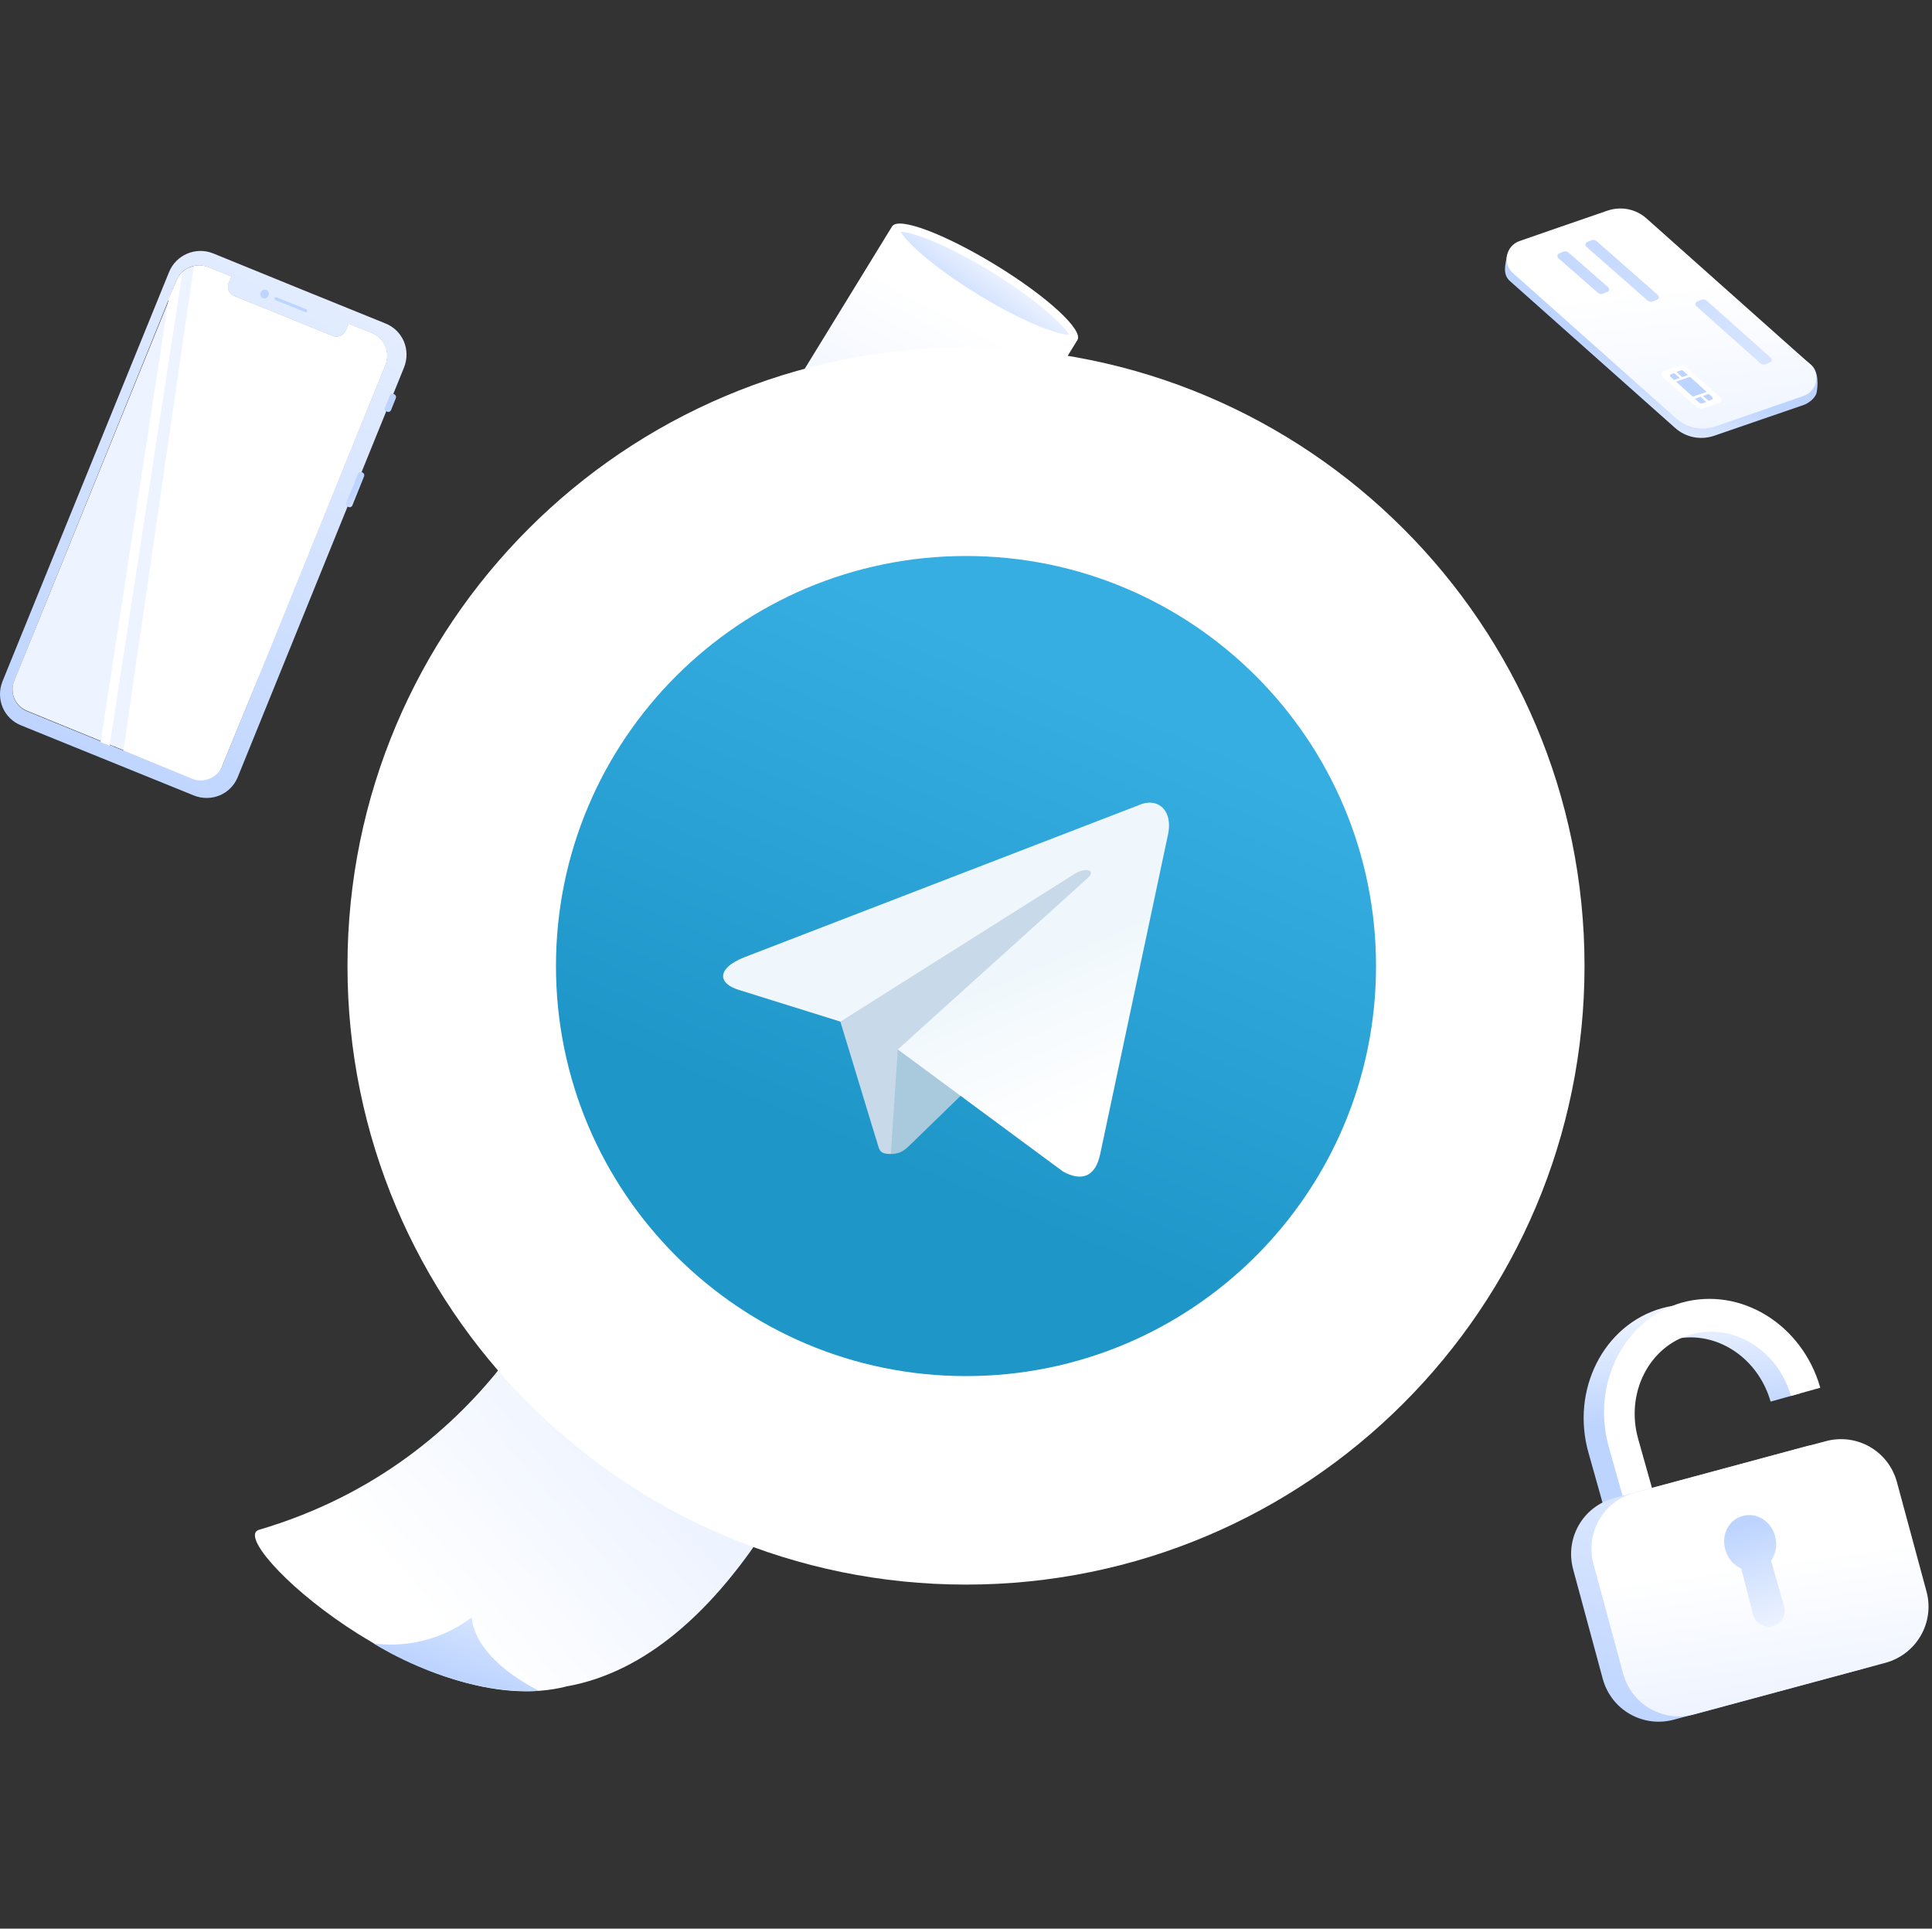 <svg width="556" height="555" viewBox="0 0 556 555" fill="none" xmlns="http://www.w3.org/2000/svg"><rect x="0" y="0" width="556" height="555" fill="#333333" stroke="none"/><path d="M264.92 113.931c-9.026 14.652-4.454 33.876 10.198 42.902 14.652 9.025 33.876 4.454 42.902-10.198 9.025-14.653 4.454-33.876-10.198-42.902-14.652-9.026-33.876-4.454-42.902 10.198zm8.909 5.392c5.978-9.729 18.754-12.894 28.601-6.799 9.729 5.978 12.894 18.755 6.798 28.601-5.978 9.729-18.755 12.894-28.601 6.799-9.729-5.978-12.776-18.755-6.798-28.601z" fill="url(#paint0_linear)"/><path d="M286.603 76.304c-14.769-9.025-28.132-14.066-29.89-11.135l-38.33 62.477c-1.758 2.93 8.791 12.542 23.443 21.568 14.653 9.025 28.133 14.066 29.891 11.135l38.33-62.477c1.875-2.813-8.674-12.542-23.444-21.568z" fill="url(#paint1_linear)"/><path d="M307.704 96.349c-3.868-.118-14.066-4.103-26.256-11.605-13.598-8.322-20.748-15.355-22.272-18.051 3.868.117 14.066 4.102 26.257 11.604 13.597 8.44 20.747 15.356 22.271 18.052z" fill="url(#paint2_linear)"/><path d="M517.991 400.997l-8.44 2.344c-3.751-13.128-16.527-21.099-28.718-17.699-12.073 3.399-18.989 16.879-15.238 30.124l4.454 15.825-8.44 2.344-4.454-15.824c-5.158-18.169 4.337-36.807 20.982-41.612 16.879-4.689 34.696 6.212 39.854 24.498z" fill="url(#paint3_linear)"/><path d="M523.85 399.356l-8.44 2.344c-3.751-13.128-16.528-21.099-28.718-17.7-12.074 3.4-18.989 16.88-15.238 30.125l4.454 15.825-8.44 2.344-4.454-15.824c-5.158-18.169 4.337-36.807 20.982-41.613 16.996-4.688 34.696 6.33 39.854 24.499z" fill="url(#paint4_linear)"/><path d="M536.863 480.001l-55.209 14.887c-8.908 2.344-17.934-2.813-20.396-11.722l-8.557-31.648c-2.344-8.909 2.814-17.935 11.722-20.396l55.21-14.887c8.908-2.344 17.934 2.813 20.395 11.722l8.557 31.649c2.345 8.908-2.93 18.051-11.722 20.395z" fill="url(#paint5_linear)"/><path d="M542.723 478.477l-55.21 14.887c-8.908 2.344-17.934-2.813-20.395-11.722l-8.557-31.648c-2.345-8.909 2.813-17.935 11.722-20.396l55.209-14.887c8.908-2.344 17.934 2.813 20.396 11.722l8.557 31.649c2.344 8.908-2.931 17.934-11.722 20.395z" fill="url(#paint6_linear)"/><path d="M510.843 442.023c-1.173-4.337-5.392-6.916-9.378-5.744-3.985 1.055-6.212 5.509-4.923 9.729.703 2.462 2.344 4.337 4.337 5.275a.644.644 0 01.352.586l3.282 12.777c.703 2.461 3.282 3.985 5.743 3.282 2.462-.703 3.869-3.282 3.165-5.744l-3.633-12.659c-.118-.235-.118-.469.117-.704 1.172-1.992 1.641-4.337.938-6.798z" fill="url(#paint7_linear)"/><path opacity=".2" d="M29.895 216.145l2.579 1.055L54.276 74.898l-2.813 1.055-21.568 140.192zm6.565 1.406l25.554 10.433 53.92-130.58s-1.406-.587-3.165-1.29L57.443 73.608 36.46 217.551z" fill="#fff"/><path d="M48.65 78.297L.708 196.101c-1.993 5.04.352 10.666 5.392 12.659l24.85 10.081 24.85 10.081c5.04 1.992 10.667-.352 12.66-5.392l47.824-117.804c1.993-5.04-.351-10.667-5.392-12.66l-24.85-10.08-24.733-10.08c-5.04-1.994-10.666.468-12.66 5.391zm2.11 2.462c1.406-3.634 5.509-5.275 9.143-3.868l6.681 2.696-.82 1.875c-.586 1.524.117 3.165 1.64 3.751L95.772 96.7c1.524.586 3.165-.117 3.751-1.64l.821-1.876 6.681 2.696c3.634 1.406 5.275 5.509 3.868 9.143L64.005 220.365c-1.406 3.399-5.274 5.04-8.674 3.633l-22.623-9.143-24.967-10.197c-3.4-1.407-5.04-5.275-3.634-8.675L50.76 80.759z" fill="url(#paint8_linear)"/><path d="M76.664 83.455c-.586-.235-1.407 0-1.641.703 0 .117 0 .117-.117.234-.118.586.234 1.172.703 1.407.586.234 1.172 0 1.524-.469 0-.117.117-.117.117-.234.352-.704 0-1.407-.586-1.641z" fill="url(#paint9_linear)"/><path d="M88.033 88.964l-8.44-3.4c-.234-.117-.586 0-.586.235v.117c0 .234.117.352.352.469l8.44 3.4c.234.116.468 0 .586-.118 0 0 0-.117.117-.117-.117-.235-.234-.586-.469-.586z" fill="url(#paint10_linear)"/><path d="M111.244 118.386l.235.117c.351.117.82 0 1.055-.469l1.406-3.516c.117-.352 0-.821-.469-1.055l-.234-.118c-.352-.117-.821 0-1.055.469l-1.407 3.517c-.234.469 0 .938.469 1.055z" fill="url(#paint11_linear)"/><path d="M59.901 76.89l6.681 2.697-.82 1.875c-.586 1.524.117 3.165 1.641 3.751L95.77 96.7c1.523.586 3.165-.117 3.75-1.64l.821-1.876 6.681 2.696c3.634 1.406 5.275 5.509 3.869 9.143L64.004 220.365c-1.407 3.399-5.275 5.04-8.674 3.633l-23.795-9.729-23.796-9.729c-3.399-1.406-5.04-5.274-3.633-8.674L50.993 80.524c1.172-3.282 5.274-5.04 8.908-3.633z" fill="url(#paint12_linear)"/><path d="M100.109 145.814l.235.117c.351.118.82 0 1.055-.468l3.399-8.44c.117-.352 0-.821-.469-1.055l-.234-.117c-.352-.117-.821 0-1.055.469l-3.4 8.439c-.117.352 0 .821.469 1.055z" fill="url(#paint13_linear)"/><path d="M50.759 80.759c.351-.938 1.055-1.876 1.758-2.462L31.535 214.621l-.234-.117-2.345-.938L48.532 86.033l2.227-5.274zm9.146-3.869l6.681 2.696-.82 1.876c-.587 1.524.117 3.165 1.64 3.75L95.774 96.7c1.524.586 3.165-.117 3.751-1.641l.821-1.876 6.681 2.696c3.634 1.407 5.275 5.51 3.868 9.143L76.55 189.653l-13.362 32.235c-1.758 2.345-5.04 3.399-7.854 2.227l-19.81-8.088 20.28-139.488c1.288-.235 2.695-.118 4.102.351z" fill="#fff"/><path d="M163.167 485.276c46.301-8.322 73.261-71.737 83.81-99.283-18.754-4.454-53.451-9.026-83.224-26.139 0 0-20.63 60.249-89.32 80.411-9.612 3.282 47.356 55.678 88.734 45.011z" fill="url(#paint14_linear)"/><path d="M135.738 465.467c-13.949 10.432-28.367 7.385-28.367 7.385s13.128 8.556 30.008 12.19c10.432 2.227 17.817 1.524 17.817 1.524s-18.052-8.205-19.458-21.099z" fill="url(#paint15_linear)"/><path d="M278 456c98.307 0 178-79.693 178-178s-79.693-178-178-178-178 79.693-178 178 79.693 178 178 178z" fill="#fff"/><path d="M278 396c65.17 0 118-52.83 118-118s-52.83-118-118-118-118 52.83-118 118 52.83 118 118 118z" fill="url(#paint16_linear)"/><path d="M256.367 332.083c-3.824 0-3.174-1.443-4.492-5.084l-11.242-36.995 86.534-51.337" fill="#C8DAEA"/><path d="M256.367 332.083c2.95 0 4.253-1.349 5.9-2.95L278 313.835 258.375 302" fill="#A9C9DD"/><path d="M258.372 302.003l47.554 35.134c5.427 2.994 9.343 1.443 10.695-5.038l19.356-91.217c1.982-7.945-3.028-11.55-8.22-9.193l-113.664 43.828c-7.758 3.112-7.712 7.441-1.414 9.369l29.169 9.105 67.528-42.603c3.188-1.933 6.115-.895 3.713 1.237" fill="url(#paint17_linear)"/><path d="M433.711 73.492c.117-.821 1.641-.938 2.578-1.29l11.957-4.102 13.948-4.806c3.869-1.29 8.088-.47 11.136 2.227l47.942 39.502c2.227 1.993 1.875 6.095 1.524 7.971-.469 1.875-2.696 3.165-3.634 3.516l-11.956 4.103-13.949 4.806c-3.868 1.289-8.088.469-11.136-2.227l-47.59-42.316c-2.227-1.992-1.289-4.806-.82-7.385z" fill="url(#paint18_linear)"/><path d="M437.228 69.39l11.487-3.986 13.949-4.806c3.868-1.29 8.088-.469 11.136 2.227l47.121 41.964c3.048 2.696 2.11 7.736-1.875 9.143l-11.487 3.985-13.949 4.806c-3.868 1.289-8.088.469-11.136-2.227l-47.121-41.964c-3.048-2.696-1.993-7.736 1.875-9.143z" fill="url(#paint19_linear)"/><path d="M488.45 86.737l1.172-.468c.586-.235 1.172-.118 1.641.351l18.286 16.293c.469.469.351 1.173-.235 1.407l-1.172.469c-.586.234-1.172.117-1.641-.352l-18.286-16.293c-.469-.352-.352-1.172.235-1.407z" fill="url(#paint20_linear)"/><path d="M456.802 69.624l1.172-.47c.586-.234 1.172-.117 1.641.352l17.465 15.356c.469.469.352 1.172-.234 1.406l-1.172.47c-.586.234-1.172.117-1.641-.352L456.567 71.03c-.468-.352-.351-1.172.235-1.406z" fill="url(#paint21_linear)"/><path d="M448.716 72.905l1.172-.469c.586-.234 1.172-.117 1.641.352l11.253 9.846c.469.47.351 1.172-.235 1.407l-1.172.469c-.586.234-1.172.117-1.641-.352l-11.253-9.846c-.469-.352-.351-1.172.235-1.407z" fill="url(#paint22_linear)"/><path d="M478.84 106.782l1.992-.704 2.462-.82a2.05 2.05 0 011.993.352l9.729 8.674c.586.469.351 1.406-.352 1.641l-1.993.703-2.461.821a2.049 2.049 0 01-1.993-.352l-9.729-8.674c-.586-.469-.352-1.407.352-1.641z" fill="#fff"/><path d="M483.409 108.775l-1.641.586-1.055-.937c-.234-.235-.117-.586.117-.704l.938-.351 1.641 1.406z" fill="url(#paint23_linear)"/><path d="M482.352 109.83l3.985-1.407 4.806 4.337-3.986 1.407-4.805-4.337z" fill="url(#paint24_linear)"/><path d="M489.39 114.167l1.641 1.524-1.055.352c-.352.117-.821 0-1.055-.235l-1.172-1.055 1.641-.586z" fill="url(#paint25_linear)"/><path d="M484.113 108.541l-1.641-1.524 1.407-.469c.117 0 .351 0 .468.117l1.407 1.29-1.641.586z" fill="url(#paint26_linear)"/><path d="M490.09 113.933l1.641-.586 1.055.937c.234.235.117.586-.118.704l-.937.351-1.641-1.406z" fill="url(#paint27_linear)"/><defs><linearGradient id="paint0_linear" x1="299.051" y1="129.844" x2="311.923" y2="129.184" gradientUnits="userSpaceOnUse"><stop stop-color="#EDF3FF"/><stop offset="1" stop-color="#fff"/></linearGradient><linearGradient id="paint1_linear" x1="250.955" y1="137.622" x2="276.037" y2="90.757" gradientUnits="userSpaceOnUse"><stop stop-color="#EDF3FF"/><stop offset="1" stop-color="#fff"/></linearGradient><linearGradient id="paint2_linear" x1="275.655" y1="92.105" x2="286.776" y2="76.99" gradientUnits="userSpaceOnUse"><stop stop-color="#BDD4FF"/><stop offset="1" stop-color="#EDF3FF"/></linearGradient><linearGradient id="paint3_linear" x1="487.119" y1="408.948" x2="485.799" y2="378.364" gradientUnits="userSpaceOnUse"><stop stop-color="#BDD4FF"/><stop offset="1" stop-color="#EDF3FF"/></linearGradient><linearGradient id="paint4_linear" x1="497.704" y1="427.678" x2="496.745" y2="423.132" gradientUnits="userSpaceOnUse"><stop stop-color="#EDF3FF"/><stop offset="1" stop-color="#fff"/></linearGradient><linearGradient id="paint5_linear" x1="496.564" y1="501.903" x2="506.685" y2="387.051" gradientUnits="userSpaceOnUse"><stop stop-color="#BDD4FF"/><stop offset="1" stop-color="#EDF3FF"/></linearGradient><linearGradient id="paint6_linear" x1="512.043" y1="492.578" x2="505.882" y2="449.453" gradientUnits="userSpaceOnUse"><stop stop-color="#EDF3FF"/><stop offset="1" stop-color="#fff"/></linearGradient><linearGradient id="paint7_linear" x1="502.137" y1="438.328" x2="510.498" y2="468.251" gradientUnits="userSpaceOnUse"><stop stop-color="#BDD4FF"/><stop offset="1" stop-color="#EDF3FF"/></linearGradient><linearGradient id="paint8_linear" x1="16.213" y1="221.013" x2="117.876" y2="53.049" gradientUnits="userSpaceOnUse"><stop stop-color="#BDD4FF"/><stop offset="1" stop-color="#EDF3FF"/></linearGradient><linearGradient id="paint9_linear" x1="73.229" y1="97.533" x2="71.571" y2="104.826" gradientUnits="userSpaceOnUse"><stop stop-color="#BDD4FF"/><stop offset="1" stop-color="#EDF3FF"/></linearGradient><linearGradient id="paint10_linear" x1="80.971" y1="99.293" x2="79.313" y2="106.586" gradientUnits="userSpaceOnUse"><stop stop-color="#BDD4FF"/><stop offset="1" stop-color="#EDF3FF"/></linearGradient><linearGradient id="paint11_linear" x1="118.172" y1="120.748" x2="123.476" y2="125.057" gradientUnits="userSpaceOnUse"><stop stop-color="#BDD4FF"/><stop offset="1" stop-color="#EDF3FF"/></linearGradient><linearGradient id="paint12_linear" x1="-23.235" y1="210.239" x2="-40.351" y2="222.905" gradientUnits="userSpaceOnUse"><stop stop-color="#EDF3FF"/><stop offset="1" stop-color="#BDD4FF"/></linearGradient><linearGradient id="paint13_linear" x1="101.996" y1="140.657" x2="107.3" y2="144.967" gradientUnits="userSpaceOnUse"><stop stop-color="#BDD4FF"/><stop offset="1" stop-color="#EDF3FF"/></linearGradient><linearGradient id="paint14_linear" x1="181.852" y1="412.47" x2="122.445" y2="463.956" gradientUnits="userSpaceOnUse"><stop stop-color="#EDF3FF"/><stop offset="1" stop-color="#fff"/></linearGradient><linearGradient id="paint15_linear" x1="130.487" y1="481.978" x2="142.468" y2="449.073" gradientUnits="userSpaceOnUse"><stop stop-color="#BDD4FF"/><stop offset="1" stop-color="#EDF3FF"/></linearGradient><linearGradient id="paint16_linear" x1="317.412" y1="199.412" x2="258.412" y2="337" gradientUnits="userSpaceOnUse"><stop stop-color="#37AEE2"/><stop offset="1" stop-color="#1E96C8"/></linearGradient><linearGradient id="paint17_linear" x1="292.792" y1="278.009" x2="311.208" y2="319.967" gradientUnits="userSpaceOnUse"><stop stop-color="#EFF7FC"/><stop offset="1" stop-color="#fff"/></linearGradient><linearGradient id="paint18_linear" x1="465.801" y1="129.994" x2="474.282" y2="104.786" gradientUnits="userSpaceOnUse"><stop stop-color="#EDF3FF"/><stop offset="1" stop-color="#BDD4FF"/></linearGradient><linearGradient id="paint19_linear" x1="482.861" y1="133.841" x2="477.141" y2="82.796" gradientUnits="userSpaceOnUse"><stop stop-color="#EDF3FF"/><stop offset="1" stop-color="#fff"/></linearGradient><linearGradient id="paint20_linear" x1="443.258" y1="39.387" x2="567.022" y2="164.471" gradientUnits="userSpaceOnUse"><stop stop-color="#BDD4FF"/><stop offset="1" stop-color="#EDF3FF"/></linearGradient><linearGradient id="paint21_linear" x1="435.864" y1="46.704" x2="559.628" y2="171.788" gradientUnits="userSpaceOnUse"><stop stop-color="#BDD4FF"/><stop offset="1" stop-color="#EDF3FF"/></linearGradient><linearGradient id="paint22_linear" x1="429.943" y1="52.564" x2="553.707" y2="177.648" gradientUnits="userSpaceOnUse"><stop stop-color="#BDD4FF"/><stop offset="1" stop-color="#EDF3FF"/></linearGradient><linearGradient id="paint23_linear" x1="459.106" y1="74.328" x2="459.452" y2="74.846" gradientUnits="userSpaceOnUse"><stop stop-color="#EDF3FF"/><stop offset="1" stop-color="#BDD4FF"/></linearGradient><linearGradient id="paint24_linear" x1="461.092" y1="72.999" x2="461.438" y2="73.517" gradientUnits="userSpaceOnUse"><stop stop-color="#EDF3FF"/><stop offset="1" stop-color="#BDD4FF"/></linearGradient><linearGradient id="paint25_linear" x1="461.157" y1="72.959" x2="461.503" y2="73.478" gradientUnits="userSpaceOnUse"><stop stop-color="#EDF3FF"/><stop offset="1" stop-color="#BDD4FF"/></linearGradient><linearGradient id="paint26_linear" x1="461.038" y1="73.038" x2="461.384" y2="73.556" gradientUnits="userSpaceOnUse"><stop stop-color="#EDF3FF"/><stop offset="1" stop-color="#BDD4FF"/></linearGradient><linearGradient id="paint27_linear" x1="463.085" y1="71.669" x2="463.431" y2="72.188" gradientUnits="userSpaceOnUse"><stop stop-color="#EDF3FF"/><stop offset="1" stop-color="#BDD4FF"/></linearGradient></defs></svg>